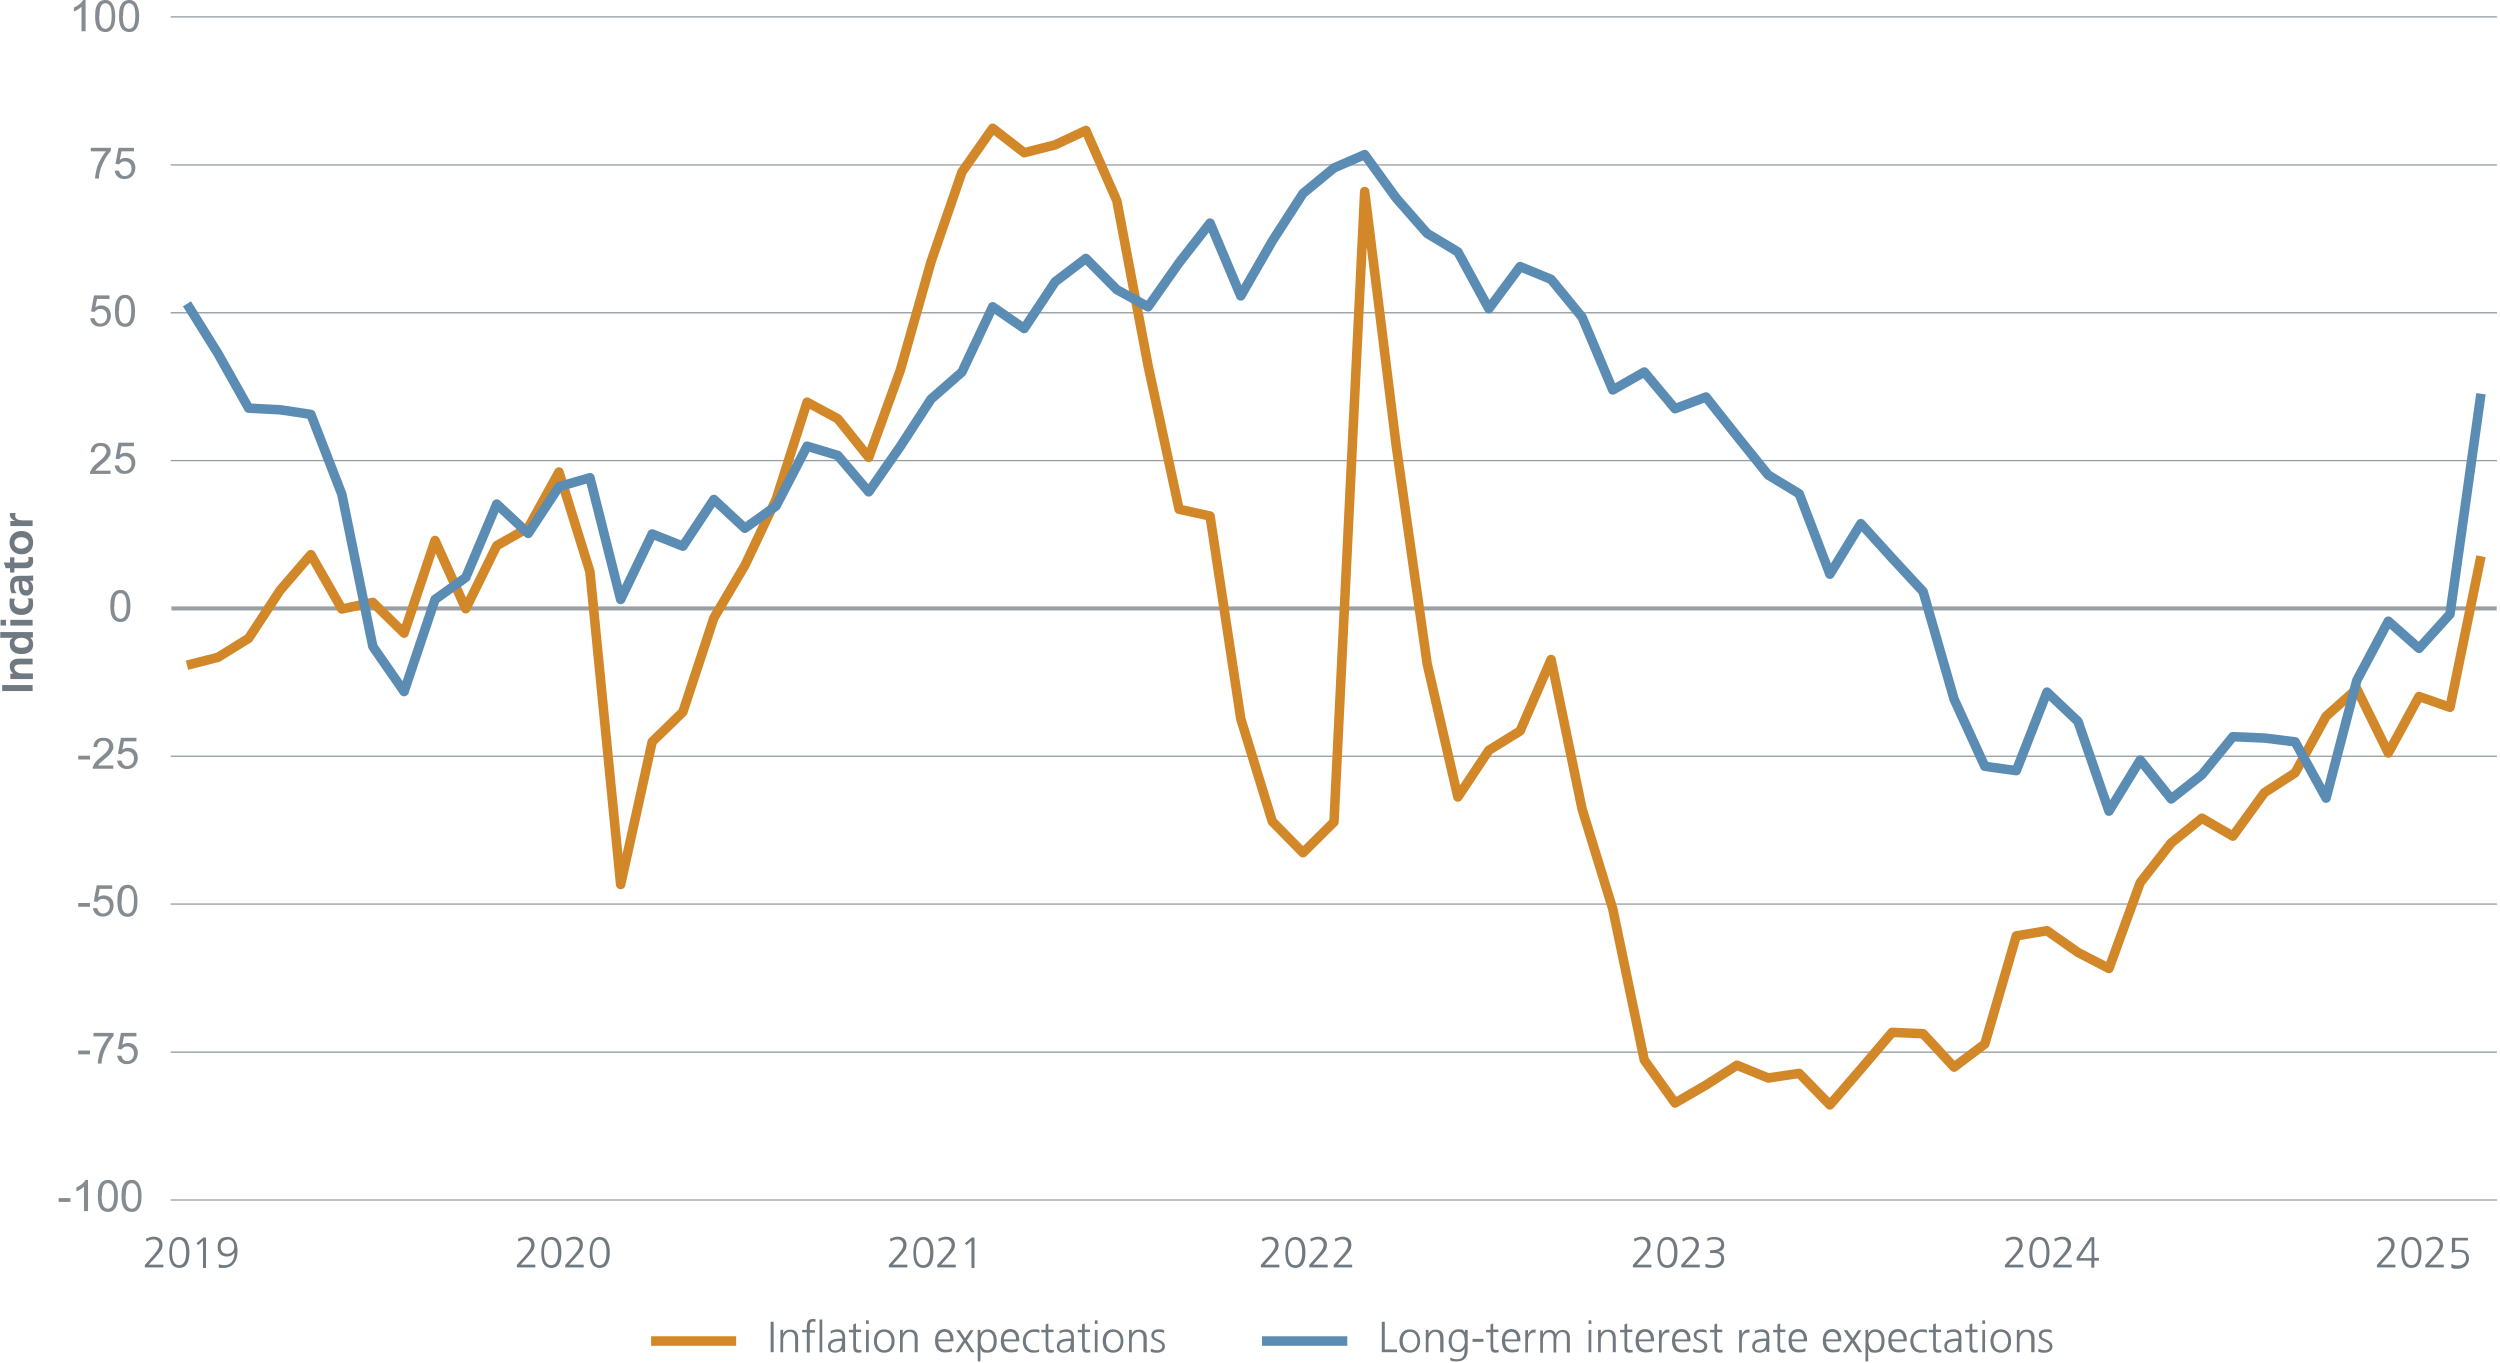 <?xml version="1.0" encoding="UTF-8"?>
<svg xmlns="http://www.w3.org/2000/svg" id="Ebene_1" version="1.1" viewBox="0 0 920 501.7">
  <defs>
    <style>
      .st0 {
        stroke: #5a8cb4;
      }

      .st0, .st1 {
        stroke-width: 3.5px;
      }

      .st0, .st1, .st2, .st3 {
        fill: none;
        stroke-linejoin: round;
      }

      .st1 {
        stroke: #d28728;
      }

      .st4 {
        fill: #70797f;
      }

      .st5 {
        fill: #858c91;
      }

      .st2 {
        stroke-width: 1.5px;
      }

      .st2, .st3 {
        stroke: #999fa3;
      }

      .st3 {
        stroke-linecap: round;
        stroke-width: .5px;
      }
    </style>
  </defs>
  <line class="st3" x1="63" y1="441.6" x2="918.7" y2="441.6"></line>
  <line class="st3" x1="63" y1="387.2" x2="918.7" y2="387.2"></line>
  <line class="st3" x1="63" y1="332.7" x2="918.7" y2="332.7"></line>
  <line class="st3" x1="63" y1="278.3" x2="918.7" y2="278.3"></line>
  <line class="st3" x1="63" y1="169.5" x2="918.7" y2="169.5"></line>
  <line class="st3" x1="63" y1="115.1" x2="918.7" y2="115.1"></line>
  <line class="st3" x1="63" y1="60.7" x2="918.7" y2="60.7"></line>
  <line class="st3" x1="63" y1="6.2" x2="918.7" y2="6.2"></line>
  <line class="st2" x1="63.1" y1="223.9" x2="918.8" y2="223.9"></line>
  <polyline class="st1" points="68.8 244.8 80.2 241.9 91.5 234.9 103.1 217.2 114.4 204.1 125.8 224.1 137.2 221.7 148.7 233 160.1 198.9 171.4 224 182.8 200.8 194.4 194.2 205.7 173.7 217.1 210.4 228.4 325.5 240 273 251.3 262 262.7 227.4 274.1 208.1 285.6 183.8 297 148 308.3 154.1 319.7 168.3 331.3 136.3 342.6 96.4 354 63.3 365.3 47.2 376.9 56.2 388.3 53.3 399.6 48 411 73.9 422.5 134.6 433.9 187.4 445.3 189.9 456.6 264.5 468.2 302.3 479.5 313.8 490.9 302.5 502.2 70.5 513.8 164 525.2 244.3 536.5 293.3 547.9 276.1 559.4 269 570.8 242.7 582.2 297.7 593.5 334.5 605.1 390.1 616.4 405.9 627.8 399.3 639.2 392 650.7 396.7 662.1 395 673.4 406.6 684.8 393.4 696.3 379.9 707.7 380.4 719.1 392.7 730.4 384.2 742 344.4 753.3 342.5 764.7 350.5 776.1 356.4 787.6 324.8 799 310.2 810.3 301.1 821.7 307.7 833.3 291.7 844.6 284.4 856 263.6 867.3 253.5 878.9 277.1 890.2 256.3 901.6 260.3 913 204.7"></polyline>
  <polyline class="st0" points="68.8 111.8 80.2 130.1 91.5 150.2 103.1 150.8 114.4 152.5 125.8 181.9 137.2 237.9 148.7 254.5 160.1 220.6 171.4 212.5 182.8 185.5 194.4 196.3 205.7 179.1 217.1 175.8 228.4 220.6 240 196.5 251.3 201 262.7 183.8 274.1 194.4 285.6 186.2 297 164.2 308.3 167.6 319.7 181 331.3 164.3 342.6 146.9 354 136.9 365.3 112.9 376.9 120.9 388.3 103.7 399.6 95.1 411 106.6 422.5 112.9 433.9 96.7 445.3 82.1 456.6 108.9 468.2 88.7 479.5 71.2 490.9 61.8 502.2 56.9 513.8 72.9 525.2 85.9 536.5 92.7 547.9 113.6 559.4 98.1 570.8 102.8 582.2 116.7 593.5 143.5 605.1 136.9 616.4 150.4 627.8 146.1 639.2 160.5 650.7 174.8 662.1 181.7 673.4 211.3 684.8 192.7 696.3 205.4 707.7 217.7 719.1 257.3 730.4 282 742 283.6 753.3 254.7 764.7 265.5 776.1 298.5 787.6 279.7 799 294 810.3 285.1 821.7 271.1 833.3 271.6 844.6 273 856 293.7 867.3 250.4 878.9 228.6 890.2 238.6 901.6 226 913 144.9"></polyline>
  <g>
    <path class="st5" d="M21.6,442.3v-1.4h4.3v1.4h-4.3Z"></path>
    <path class="st5" d="M32.3,445.7h-1.4v-9c-.3.3-.8.6-1.3,1-.5.3-1,.6-1.5.7v-1.4c.8-.4,1.5-.8,2.1-1.3.6-.5,1-1,1.3-1.5h.9v11.5Z"></path>
    <path class="st5" d="M36,440.1c0-1.4.1-2.4.4-3.3.3-.8.7-1.5,1.2-1.9.5-.4,1.2-.7,2.1-.7s1.2.1,1.6.4c.5.2.8.6,1.1,1.1.3.5.5,1,.7,1.7s.3,1.6.3,2.7-.1,2.4-.4,3.3c-.3.8-.7,1.5-1.2,1.9-.5.5-1.2.7-2.1.7s-2-.4-2.6-1.2c-.8-1-1.1-2.5-1.1-4.7ZM37.4,440.1c0,1.9.2,3.1.7,3.8.4.6,1,.9,1.6.9s1.2-.3,1.6-.9c.4-.6.7-1.9.7-3.8s-.2-3.1-.7-3.8c-.4-.6-1-.9-1.6-.9s-1.2.3-1.5.8c-.5.7-.7,2-.7,3.9Z"></path>
    <path class="st5" d="M44.7,440.1c0-1.4.1-2.4.4-3.3.3-.8.7-1.5,1.2-1.9.5-.4,1.2-.7,2.1-.7s1.2.1,1.6.4c.5.2.8.6,1.1,1.1.3.5.5,1,.7,1.7s.3,1.6.3,2.7-.1,2.4-.4,3.3c-.3.8-.7,1.5-1.2,1.9-.5.5-1.2.7-2.1.7s-2-.4-2.6-1.2c-.8-1-1.1-2.5-1.1-4.7ZM46.2,440.1c0,1.9.2,3.1.7,3.8.4.6,1,.9,1.6.9s1.2-.3,1.6-.9c.4-.6.7-1.9.7-3.8s-.2-3.1-.7-3.8c-.4-.6-1-.9-1.6-.9s-1.2.3-1.5.8c-.5.7-.7,2-.7,3.9Z"></path>
  </g>
  <g>
    <path class="st5" d="M28.8,388v-1.4h4.3v1.4h-4.3Z"></path>
    <path class="st5" d="M34.4,381.5v-1.4h7.4v1.1c-.7.8-1.5,1.8-2.2,3.1-.7,1.3-1.3,2.6-1.7,4-.3,1-.5,2-.5,3.1h-1.4c0-.9.2-2,.5-3.3.3-1.3.8-2.5,1.5-3.7s1.3-2.2,2-3h-5.6Z"></path>
    <path class="st5" d="M43.2,388.5h1.5c.1.6.4,1.1.8,1.5s.9.5,1.4.5,1.3-.3,1.7-.8.7-1.2.7-2-.2-1.4-.7-1.9c-.5-.5-1-.7-1.8-.7s-.9.1-1.2.3c-.4.2-.7.5-.9.8l-1.3-.2,1.1-5.9h5.7v1.3h-4.6l-.6,3.1c.7-.5,1.4-.7,2.2-.7s1.8.3,2.5,1,1,1.6,1,2.7-.3,1.9-.9,2.7c-.7.9-1.7,1.4-3,1.4s-1.9-.3-2.6-.9c-.7-.6-1-1.4-1.1-2.3Z"></path>
  </g>
  <g>
    <path class="st5" d="M28.8,333.7v-1.4h4.3v1.4h-4.3Z"></path>
    <path class="st5" d="M34.3,334.2h1.5c.1.6.4,1.1.8,1.5.4.4.9.5,1.4.5s1.3-.3,1.7-.8c.5-.5.7-1.2.7-2s-.2-1.4-.7-1.9c-.5-.5-1-.7-1.8-.7s-.9.1-1.2.3c-.4.2-.7.5-.9.8l-1.3-.2,1.1-5.9h5.7v1.3h-4.6l-.6,3.1c.7-.5,1.4-.7,2.2-.7s1.8.3,2.5,1c.7.7,1,1.6,1,2.7s-.3,1.9-.9,2.7c-.7.9-1.7,1.4-3,1.4s-1.9-.3-2.6-.9c-.7-.6-1-1.4-1.1-2.3Z"></path>
    <path class="st5" d="M43.2,331.5c0-1.4.1-2.4.4-3.3.3-.8.7-1.5,1.2-1.9.5-.4,1.2-.7,2.1-.7s1.2.1,1.6.4c.5.2.8.6,1.1,1.1.3.5.5,1,.7,1.7.2.7.3,1.6.3,2.7s-.1,2.4-.4,3.3c-.3.8-.7,1.5-1.2,1.9-.5.5-1.2.7-2.1.7s-2-.4-2.6-1.2c-.8-1-1.1-2.5-1.1-4.7ZM44.7,331.5c0,1.9.2,3.1.7,3.8.4.6,1,.9,1.6.9s1.2-.3,1.6-.9c.4-.6.7-1.9.7-3.8s-.2-3.1-.7-3.8c-.4-.6-1-.9-1.6-.9s-1.2.3-1.5.8c-.5.7-.7,2-.7,3.9Z"></path>
  </g>
  <g>
    <path class="st5" d="M28.8,279.5v-1.4h4.3v1.4h-4.3Z"></path>
    <path class="st5" d="M41.7,281.5v1.4h-7.6c0-.3,0-.7.2-1,.2-.5.5-1,.9-1.5.4-.5,1-1.1,1.8-1.7,1.2-1,2.1-1.8,2.5-2.4.4-.6.7-1.2.7-1.7s-.2-1-.6-1.4-.9-.6-1.6-.6-1.2.2-1.6.6-.6,1-.6,1.7h-1.4c0-1.2.5-2,1.1-2.6.6-.6,1.5-.8,2.6-.8s2,.3,2.6.9,1,1.4,1,2.3,0,.9-.3,1.4c-.2.4-.5.9-.9,1.4-.4.5-1.2,1.2-2.2,2-.8.7-1.4,1.2-1.6,1.4-.2.3-.4.5-.6.8h5.6Z"></path>
    <path class="st5" d="M43.2,279.9h1.5c.1.6.4,1.1.8,1.5.4.4.9.5,1.4.5s1.3-.3,1.7-.8c.5-.5.7-1.2.7-2s-.2-1.4-.7-1.9c-.5-.5-1-.7-1.8-.7s-.9.1-1.2.3c-.4.2-.7.5-.9.8l-1.3-.2,1.1-5.9h5.7v1.3h-4.6l-.6,3.1c.7-.5,1.4-.7,2.2-.7s1.8.3,2.5,1c.7.7,1,1.6,1,2.7s-.3,1.9-.9,2.7c-.7.9-1.7,1.4-3,1.4s-1.9-.3-2.6-.9c-.7-.6-1-1.4-1.1-2.3Z"></path>
  </g>
  <path class="st5" d="M40.6,223c0-1.4.1-2.4.4-3.3.3-.8.7-1.5,1.2-1.9.5-.4,1.2-.7,2.1-.7s1.2.1,1.6.4c.5.2.8.6,1.1,1.1.3.5.5,1,.7,1.7.2.7.3,1.6.3,2.7s-.1,2.4-.4,3.3c-.3.8-.7,1.5-1.2,1.9-.5.5-1.2.7-2.1.7s-2-.4-2.6-1.2c-.8-1-1.1-2.5-1.1-4.7ZM42,223c0,1.9.2,3.1.7,3.8.4.6,1,.9,1.6.9s1.2-.3,1.6-.9c.4-.6.7-1.9.7-3.8s-.2-3.1-.7-3.8c-.4-.6-1-.9-1.6-.9s-1.2.3-1.5.8c-.5.7-.7,2-.7,3.9Z"></path>
  <g>
    <path class="st5" d="M40.7,173v1.4h-7.6c0-.3,0-.7.2-1,.2-.5.5-1,.9-1.5.4-.5,1-1.1,1.8-1.7,1.2-1,2.1-1.8,2.5-2.4.4-.6.7-1.2.7-1.7s-.2-1-.6-1.4-.9-.6-1.6-.6-1.2.2-1.6.6-.6,1-.6,1.7h-1.4c0-1.2.5-2,1.1-2.6.6-.6,1.5-.8,2.6-.8s2,.3,2.6.9,1,1.4,1,2.3,0,.9-.3,1.4c-.2.4-.5.9-.9,1.4-.4.5-1.2,1.2-2.2,2-.8.7-1.4,1.2-1.6,1.4-.2.3-.4.5-.6.8h5.6Z"></path>
    <path class="st5" d="M42.3,171.3h1.5c.1.6.4,1.1.8,1.5.4.4.9.5,1.4.5s1.3-.3,1.7-.8c.5-.5.7-1.2.7-2s-.2-1.4-.7-1.9c-.5-.5-1-.7-1.8-.7s-.9.1-1.2.3c-.4.2-.7.5-.9.8l-1.3-.2,1.1-5.9h5.7v1.3h-4.6l-.6,3.1c.7-.5,1.4-.7,2.2-.7s1.8.3,2.5,1c.7.7,1,1.6,1,2.7s-.3,1.9-.9,2.7c-.7.9-1.7,1.4-3,1.4s-1.9-.3-2.6-.9c-.7-.6-1-1.4-1.1-2.3Z"></path>
  </g>
  <g>
    <path class="st5" d="M33.3,117.1h1.5c.1.6.4,1.1.8,1.5.4.4.9.5,1.4.5s1.3-.3,1.7-.8c.5-.5.7-1.2.7-2s-.2-1.4-.7-1.9c-.5-.5-1-.7-1.8-.7s-.9.1-1.2.3c-.4.2-.7.5-.9.8l-1.3-.2,1.1-5.9h5.7v1.3h-4.6l-.6,3.1c.7-.5,1.4-.7,2.2-.7s1.8.3,2.5,1c.7.7,1,1.6,1,2.7s-.3,1.9-.9,2.7c-.7.9-1.7,1.4-3,1.4s-1.9-.3-2.6-.9c-.7-.6-1-1.4-1.1-2.3Z"></path>
    <path class="st5" d="M42.3,114.4c0-1.4.1-2.4.4-3.3.3-.8.7-1.5,1.2-1.9.5-.4,1.2-.7,2.1-.7s1.2.1,1.6.4c.5.2.8.6,1.1,1.1.3.5.5,1,.7,1.7.2.7.3,1.6.3,2.7s-.1,2.4-.4,3.3c-.3.8-.7,1.5-1.2,1.9-.5.5-1.2.7-2.1.7s-2-.4-2.6-1.2c-.8-1-1.1-2.5-1.1-4.7ZM43.7,114.4c0,1.9.2,3.1.7,3.8.4.6,1,.9,1.6.9s1.2-.3,1.6-.9c.4-.6.7-1.9.7-3.8s-.2-3.1-.7-3.8c-.4-.6-1-.9-1.6-.9s-1.2.3-1.5.8c-.5.7-.7,2-.7,3.9Z"></path>
  </g>
  <g>
    <path class="st5" d="M33.4,55.8v-1.4h7.4v1.1c-.7.8-1.5,1.8-2.2,3.1-.7,1.3-1.3,2.6-1.7,4-.3,1-.5,2-.5,3.1h-1.4c0-.9.2-2,.5-3.3.3-1.3.8-2.5,1.5-3.7.6-1.2,1.3-2.2,2-3h-5.6Z"></path>
    <path class="st5" d="M42.3,62.8h1.5c.1.6.4,1.1.8,1.5.4.4.9.5,1.4.5s1.3-.3,1.7-.8c.5-.5.7-1.2.7-2s-.2-1.4-.7-1.9c-.5-.5-1-.7-1.8-.7s-.9.1-1.2.3c-.4.2-.7.5-.9.8l-1.3-.2,1.1-5.9h5.7v1.3h-4.6l-.6,3.1c.7-.5,1.4-.7,2.2-.7s1.8.3,2.5,1c.7.7,1,1.6,1,2.7s-.3,1.9-.9,2.7c-.7.9-1.7,1.4-3,1.4s-1.9-.3-2.6-.9c-.7-.6-1-1.4-1.1-2.3Z"></path>
  </g>
  <g>
    <path class="st5" d="M31.4,11.5h-1.4V2.5c-.3.3-.8.6-1.3,1-.5.3-1,.6-1.5.7v-1.4c.8-.4,1.5-.8,2.1-1.3.6-.5,1-1,1.3-1.5h.9v11.5Z"></path>
    <path class="st5" d="M35,5.9c0-1.4.1-2.4.4-3.3.3-.8.7-1.5,1.2-1.9.5-.4,1.2-.7,2.1-.7s1.2.1,1.6.4c.5.2.8.6,1.1,1.1.3.5.5,1,.7,1.7.2.7.3,1.6.3,2.7s-.1,2.4-.4,3.3c-.3.8-.7,1.5-1.2,1.9-.5.5-1.2.7-2.1.7s-2-.4-2.6-1.2c-.8-1-1.1-2.5-1.1-4.7ZM36.5,5.9c0,1.9.2,3.1.7,3.8.4.6,1,.9,1.6.9s1.2-.3,1.6-.9c.4-.6.7-1.9.7-3.8s-.2-3.1-.7-3.8c-.4-.6-1-.9-1.6-.9s-1.2.3-1.5.8c-.5.7-.7,2-.7,3.9Z"></path>
    <path class="st5" d="M43.8,5.9c0-1.4.1-2.4.4-3.3.3-.8.7-1.5,1.2-1.9.5-.4,1.2-.7,2.1-.7s1.2.1,1.6.4c.5.2.8.6,1.1,1.1.3.5.5,1,.7,1.7.2.7.3,1.6.3,2.7s-.1,2.4-.4,3.3c-.3.8-.7,1.5-1.2,1.9-.5.5-1.2.7-2.1.7s-2-.4-2.6-1.2c-.8-1-1.1-2.5-1.1-4.7ZM45.2,5.9c0,1.9.2,3.1.7,3.8.4.6,1,.9,1.6.9s1.2-.3,1.6-.9c.4-.6.7-1.9.7-3.8s-.2-3.1-.7-3.8c-.4-.6-1-.9-1.6-.9s-1.2.3-1.5.8c-.5.7-.7,2-.7,3.9Z"></path>
  </g>
  <g>
    <path class="st4" d="M53.3,466.5v-1l2.7-3c1.8-2,2.6-3.3,2.6-4.4s-.8-2-2-2-1.8.3-2.7.8l-.2-1c1-.5,2.1-.8,2.8-.8,2,0,3.3,1.1,3.3,2.9s-.6,2.4-2.8,4.9l-2.3,2.5h5.4v1h-6.8Z"></path>
    <path class="st4" d="M62.3,460.9c0-3.6,1.3-5.7,3.7-5.7s3.7,2,3.7,5.7-1.2,5.7-3.7,5.7-3.7-1.9-3.7-5.7ZM68.5,460.9c0-3.2-.9-4.7-2.6-4.7s-2.6,1.5-2.6,4.7,1,4.7,2.6,4.7,2.6-1.4,2.6-4.7Z"></path>
    <path class="st4" d="M74.7,466.5v-9.9l-1.8,1.6-.6-.7,2.5-2.1h1v11.2h-1.1Z"></path>
    <path class="st4" d="M86.2,461c-.5.9-1.5,1.4-2.6,1.4-1.6,0-3.5-.8-3.5-3.5s1.4-3.7,3.7-3.7,3.6,1.7,3.6,5.3-1.8,6.1-5.1,6.1-1.2-.1-1.8-.3v-1.1c.5.2,1.2.4,2,.4,3.1,0,3.8-2.7,3.8-4.6h0ZM83.7,456.2c-1.5,0-2.5,1-2.5,2.6s.8,2.6,2.4,2.6,2.6-1,2.6-2.5-.7-2.8-2.4-2.8Z"></path>
  </g>
  <g>
    <path class="st4" d="M190.2,466.5v-1l2.7-3c1.8-2,2.6-3.3,2.6-4.4s-.8-2-2-2-1.8.3-2.7.8l-.2-1c1-.5,2.1-.8,2.8-.8,2,0,3.3,1.1,3.3,2.9s-.6,2.4-2.8,4.9l-2.3,2.5h5.4v1h-6.8Z"></path>
    <path class="st4" d="M199.2,460.9c0-3.6,1.3-5.7,3.7-5.7s3.7,2,3.7,5.7-1.2,5.7-3.7,5.7-3.7-1.9-3.7-5.7ZM205.4,460.9c0-3.2-.9-4.7-2.6-4.7s-2.6,1.5-2.6,4.7,1,4.7,2.6,4.7,2.6-1.4,2.6-4.7Z"></path>
    <path class="st4" d="M208,466.5v-1l2.7-3c1.8-2,2.6-3.3,2.6-4.4s-.8-2-2-2-1.8.3-2.7.8l-.2-1c1-.5,2.1-.8,2.8-.8,2,0,3.3,1.1,3.3,2.9s-.6,2.4-2.8,4.9l-2.3,2.5h5.4v1h-6.8Z"></path>
    <path class="st4" d="M217,460.9c0-3.6,1.3-5.7,3.7-5.7s3.7,2,3.7,5.7-1.2,5.7-3.7,5.7-3.7-1.9-3.7-5.7ZM223.2,460.9c0-3.2-.9-4.7-2.6-4.7s-2.6,1.5-2.6,4.7,1,4.7,2.6,4.7,2.6-1.4,2.6-4.7Z"></path>
  </g>
  <g>
    <path class="st4" d="M327.1,466.5v-1l2.7-3c1.8-2,2.6-3.3,2.6-4.4s-.8-2-2-2-1.8.3-2.7.8l-.2-1c1-.5,2.1-.8,2.8-.8,2,0,3.3,1.1,3.3,2.9s-.6,2.4-2.8,4.9l-2.3,2.5h5.4v1h-6.8Z"></path>
    <path class="st4" d="M336.1,460.9c0-3.6,1.3-5.7,3.7-5.7s3.7,2,3.7,5.7-1.2,5.7-3.7,5.7-3.7-1.9-3.7-5.7ZM342.3,460.9c0-3.2-.9-4.7-2.6-4.7s-2.6,1.5-2.6,4.7,1,4.7,2.6,4.7,2.6-1.4,2.6-4.7Z"></path>
    <path class="st4" d="M344.9,466.5v-1l2.7-3c1.8-2,2.6-3.3,2.6-4.4s-.8-2-2-2-1.8.3-2.7.8l-.2-1c1-.5,2.1-.8,2.8-.8,2,0,3.3,1.1,3.3,2.9s-.6,2.4-2.8,4.9l-2.3,2.5h5.4v1h-6.8Z"></path>
    <path class="st4" d="M357.5,466.5v-9.9l-1.8,1.6-.6-.7,2.5-2.1h1v11.2h-1.1Z"></path>
  </g>
  <g>
    <path class="st4" d="M464,466.5v-1l2.7-3c1.8-2,2.6-3.3,2.6-4.4s-.8-2-2-2-1.8.3-2.7.8l-.2-1c1-.5,2.1-.8,2.8-.8,2,0,3.3,1.1,3.3,2.9s-.6,2.4-2.8,4.9l-2.3,2.5h5.4v1h-6.8Z"></path>
    <path class="st4" d="M473,460.9c0-3.6,1.3-5.7,3.7-5.7s3.7,2,3.7,5.7-1.2,5.7-3.7,5.7-3.7-1.9-3.7-5.7ZM479.2,460.9c0-3.2-.9-4.7-2.6-4.7s-2.6,1.5-2.6,4.7,1,4.7,2.6,4.7,2.6-1.4,2.6-4.7Z"></path>
    <path class="st4" d="M481.8,466.5v-1l2.7-3c1.8-2,2.6-3.3,2.6-4.4s-.8-2-2-2-1.8.3-2.7.8l-.2-1c1-.5,2.1-.8,2.8-.8,2,0,3.3,1.1,3.3,2.9s-.6,2.4-2.8,4.9l-2.3,2.5h5.4v1h-6.8Z"></path>
    <path class="st4" d="M490.8,466.5v-1l2.7-3c1.8-2,2.6-3.3,2.6-4.4s-.8-2-2-2-1.8.3-2.7.8l-.2-1c1-.5,2.1-.8,2.8-.8,2,0,3.3,1.1,3.3,2.9s-.6,2.4-2.8,4.9l-2.3,2.5h5.4v1h-6.8Z"></path>
  </g>
  <g>
    <path class="st4" d="M600.9,466.5v-1l2.7-3c1.8-2,2.6-3.3,2.6-4.4s-.8-2-2-2-1.8.3-2.7.8l-.2-1c1-.5,2.1-.8,2.8-.8,2,0,3.3,1.1,3.3,2.9s-.6,2.4-2.8,4.9l-2.3,2.5h5.4v1h-6.8Z"></path>
    <path class="st4" d="M609.9,460.9c0-3.6,1.3-5.7,3.7-5.7s3.7,2,3.7,5.7-1.2,5.7-3.7,5.7-3.7-1.9-3.7-5.7ZM616.1,460.9c0-3.2-.9-4.7-2.6-4.7s-2.6,1.5-2.6,4.7,1,4.7,2.6,4.7,2.6-1.4,2.6-4.7Z"></path>
    <path class="st4" d="M618.7,466.5v-1l2.7-3c1.8-2,2.6-3.3,2.6-4.4s-.8-2-2-2-1.8.3-2.7.8l-.2-1c1-.5,2.1-.8,2.8-.8,2,0,3.3,1.1,3.3,2.9s-.6,2.4-2.8,4.9l-2.3,2.5h5.4v1h-6.8Z"></path>
    <path class="st4" d="M627.8,465.1c.7.3,1.6.5,2.7.5s2.9-.7,2.9-2.4-1-2.1-3-2.1h-1.1v-1h.4c2.7,0,3.7-.9,3.7-2.2s-1.3-1.8-2.6-1.8-1.7.2-2.5.6v-1c.7-.3,1.7-.5,2.6-.5,2,0,3.6.9,3.6,2.8s-.9,2.3-2.3,2.7h0c1.6,0,2.3,1.3,2.3,2.7,0,2-1.8,3.2-4.1,3.2s-1.9-.1-2.8-.4v-1.1Z"></path>
  </g>
  <g>
    <path class="st4" d="M737.8,466.5v-1l2.7-3c1.8-2,2.6-3.3,2.6-4.4s-.8-2-2-2-1.8.3-2.7.8l-.2-1c1-.5,2.1-.8,2.8-.8,2,0,3.3,1.1,3.3,2.9s-.6,2.4-2.8,4.9l-2.3,2.5h5.4v1h-6.8Z"></path>
    <path class="st4" d="M746.8,460.9c0-3.6,1.3-5.7,3.7-5.7s3.7,2,3.7,5.7-1.2,5.7-3.7,5.7-3.7-1.9-3.7-5.7ZM753.1,460.9c0-3.2-.9-4.7-2.6-4.7s-2.6,1.5-2.6,4.7,1,4.7,2.6,4.7,2.6-1.4,2.6-4.7Z"></path>
    <path class="st4" d="M755.6,466.5v-1l2.7-3c1.8-2,2.6-3.3,2.6-4.4s-.8-2-2-2-1.8.3-2.7.8l-.2-1c1-.5,2.1-.8,2.8-.8,2,0,3.3,1.1,3.3,2.9s-.6,2.4-2.8,4.9l-2.3,2.5h5.4v1h-6.8Z"></path>
    <path class="st4" d="M769.6,466.5v-2.6h-5.4v-1.1l5.1-7.5h1.4v7.6h1.7v1h-1.7v2.6h-1.1ZM769.6,456.5h0l-4.3,6.5h4.4v-6.5Z"></path>
  </g>
  <g>
    <path class="st4" d="M874.7,466.5v-1l2.7-3c1.8-2,2.6-3.3,2.6-4.4s-.8-2-2-2-1.8.3-2.7.8l-.2-1c1-.5,2.1-.8,2.8-.8,2,0,3.3,1.1,3.3,2.9s-.6,2.4-2.8,4.9l-2.3,2.5h5.4v1h-6.8Z"></path>
    <path class="st4" d="M883.7,460.9c0-3.6,1.3-5.7,3.7-5.7s3.7,2,3.7,5.7-1.2,5.7-3.7,5.7-3.7-1.9-3.7-5.7ZM890,460.9c0-3.2-.9-4.7-2.6-4.7s-2.6,1.5-2.6,4.7,1,4.7,2.6,4.7,2.6-1.4,2.6-4.7Z"></path>
    <path class="st4" d="M892.5,466.5v-1l2.7-3c1.8-2,2.6-3.3,2.6-4.4s-.8-2-2-2-1.8.3-2.7.8l-.2-1c1-.5,2.1-.8,2.8-.8,2,0,3.3,1.1,3.3,2.9s-.6,2.4-2.8,4.9l-2.3,2.5h5.4v1h-6.8Z"></path>
    <path class="st4" d="M902.1,465.1c.7.4,1.6.6,2.4.6,1.5,0,3-.8,3-2.5s-.7-2.5-2.8-2.5-1.5,0-2.4.4v-5.6h5.9v1h-4.7v3.6c.4-.2.9-.2,1.6-.2,2.2,0,3.5,1.2,3.5,3.3s-1.8,3.7-4.1,3.7-1.7-.1-2.4-.4v-1.1Z"></path>
  </g>
  <g>
    <path class="st4" d="M12,254.3H.8v-2.2h11.2v2.2Z"></path>
    <path class="st4" d="M12,244.5h-4.6c-1.2,0-2.1.3-2.1,1.4s1.3,1.9,2.8,1.9h4v2.1H3.8v-2h1.1c-.9-.7-1.3-1.6-1.3-2.7,0-1.9,1.3-2.8,3.2-2.8h5.2v2.1Z"></path>
    <path class="st4" d="M12,234.6h-.9c.8.7,1.1,1.6,1.1,2.6,0,2.5-2,3.5-4.3,3.5s-4.3-1.1-4.3-3.5.4-1.8,1.2-2.5h0s-4.7,0-4.7,0v-2.1h12v2.1ZM7.9,234.7c-1.2,0-2.6.5-2.6,1.9s1.3,1.8,2.6,1.8,2.7-.4,2.7-1.8-1.5-1.9-2.7-1.9Z"></path>
    <path class="st4" d="M2.3,230.2H.2v-2.1h2v2.1ZM12,230.2H3.8v-2.1h8.2v2.1Z"></path>
    <path class="st4" d="M11.9,220.1c.2.6.3,1.2.3,2.1,0,2.6-1.7,4.1-4.4,4.1s-4.3-1.5-4.3-4,0-1.5.3-2.1l1.7.2c-.2.4-.3.8-.3,1.4,0,1.3,1.1,2.2,2.6,2.2s2.7-.8,2.7-2.2-.1-1.1-.4-1.6h1.8Z"></path>
    <path class="st4" d="M12,213.7c-.3,0-.9,0-1.2,0h0c.9.5,1.4,1.6,1.4,2.6,0,1.5-.9,2.9-2.5,2.9s-2.8-.8-2.8-4v-1.3h0c-1.4,0-1.7.7-1.7,1.9s.4,1.8.9,2.5h-1.8c-.4-.7-.6-1.8-.6-2.8,0-2.5,1-3.6,3.5-3.6h1.7c.4,0,2.2,0,3.3-.1v1.9ZM8.2,213.9v.9c0,1.5.4,2.4,1.4,2.4s1-.5,1-1.4-.7-2-2.3-2h0Z"></path>
    <path class="st4" d="M12,204.9c.1.4.2.9.2,1.6,0,1.7-1.1,2.6-2.7,2.6h-4.2v1.6h-1.6v-1.6h-1.6l-.7-2.1h2.3v-1.9h1.6v1.9h3.8c.9,0,1.4-.3,1.4-1s0-.7-.2-1h1.7Z"></path>
    <path class="st4" d="M12.2,199.7c0,2.7-1.8,4.3-4.3,4.3s-4.4-1.8-4.4-4.3,1.7-4.3,4.4-4.3,4.3,1.7,4.3,4.3ZM7.7,197.7c-1.3,0-2.4.7-2.4,2.1s1.2,2.1,2.4,2.1,2.8-.7,2.8-2.1-1.1-2.1-2.8-2.1Z"></path>
    <path class="st4" d="M12,193.6H3.8v-1.9h1.9c-.9-.2-2.1-1.1-2.1-2.3s0-.6,0-.6h2.2c-.1.2-.2.6-.2,1,0,.8.4,1.7,3,1.7h3.4v2.1Z"></path>
  </g>
  <line class="st1" x1="239.6" y1="493.5" x2="270.9" y2="493.5"></line>
  <g>
    <path class="st4" d="M283.6,497.6v-11.2h1.1v11.2h-1.1Z"></path>
    <path class="st4" d="M292.6,497.6v-5c0-1.6-.6-2.5-2-2.5s-2.4,1.6-2.4,3v4.5h-1v-6.8c0-.5,0-1,0-1.4h1v1.5h0c.5-1.2,1.4-1.6,2.7-1.6,2,0,2.8,1.3,2.8,3.1v5.2h-1Z"></path>
    <path class="st4" d="M296.9,497.6v-7.3h-1.7v-.9h1.7v-1c0-2.3.8-3,2.2-3s.8,0,1,.2v.9c-.3-.1-.6-.2-.9-.2-.8,0-1.2.5-1.2,1.8v1.4h1.9v.9h-1.9v7.3h-1ZM301.6,497.6v-12h1v12h-1Z"></path>
    <path class="st4" d="M310,497.6v-1.3h0c-.4.9-1.5,1.5-2.6,1.5-2.3,0-2.7-1.6-2.7-2.3,0-2.1,1.6-2.9,4.8-2.9h.5v-.4c0-1.7-.9-2.1-1.9-2.1s-1.6.2-2.4.7v-1c.6-.3,1.7-.6,2.4-.6,2.1,0,2.9,1,2.9,3v4.1c0,.3,0,.9,0,1.2h-1ZM309.9,493.5h-.5c-3.1,0-3.7.9-3.7,2s.6,1.5,1.7,1.5,2.4-.6,2.4-2.8v-.6Z"></path>
    <path class="st4" d="M317.1,497.6c-.2,0-.7.2-1.2.2-1.5,0-1.9-.8-1.9-2.4v-5.1h-1.6v-.9h1.6v-2l1-.4v2.3h1.9v.9h-1.9v5.3c0,.8.3,1.3,1.1,1.3s.6,0,.9-.2v.8Z"></path>
    <path class="st4" d="M318.7,487.2v-1.3h1v1.3h-1ZM318.7,497.6v-8.2h1v8.2h-1Z"></path>
    <path class="st4" d="M321.6,493.5c0-2.4,1.3-4.3,3.8-4.3s3.8,1.9,3.8,4.3-1.3,4.3-3.8,4.3-3.8-1.9-3.8-4.3ZM328.1,493.5c0-1.9-1-3.4-2.7-3.4s-2.7,1.4-2.7,3.4,1,3.4,2.7,3.4,2.7-1.5,2.7-3.4Z"></path>
    <path class="st4" d="M336.6,497.6v-5c0-1.6-.6-2.5-2-2.5s-2.4,1.6-2.4,3v4.5h-1v-6.8c0-.5,0-1,0-1.4h1v1.5h0c.5-1.2,1.4-1.6,2.7-1.6,2,0,2.8,1.3,2.8,3.1v5.2h-1Z"></path>
    <path class="st4" d="M350.2,497.3c-.6.3-1.5.4-2.4.4-2.4,0-3.7-1.5-3.7-4.3s1.4-4.3,3.5-4.3,3.3,1.5,3.3,4.1v.4h-5.6c0,2,1.1,3.1,2.7,3.1s1.8-.3,2.3-.6v1ZM349.7,492.9c0-1.8-.8-2.8-2.1-2.8s-2.4,1.2-2.4,2.8h4.5Z"></path>
    <path class="st4" d="M357.3,497.6l-2.2-3.5-2.3,3.5h-1.2l2.9-4.3-2.6-3.8h1.3l1.9,3,2-3h1.2l-2.5,3.8,2.8,4.3h-1.3Z"></path>
    <path class="st4" d="M359.8,500.9v-11.5h1v1.5c0,0,0,0,0,0,.6-1.2,1.5-1.7,2.6-1.7,2.1,0,3.4,1.4,3.4,4.3s-1.2,4.3-3.4,4.3-2-.5-2.6-1.6h0v4.8h-1ZM365.7,493.5c0-2-.7-3.4-2.4-3.4s-2.4,1.8-2.4,3.4.7,3.4,2.4,3.4,2.4-1.4,2.4-3.4Z"></path>
    <path class="st4" d="M374.4,497.3c-.6.3-1.5.4-2.4.4-2.4,0-3.7-1.5-3.7-4.3s1.4-4.3,3.5-4.3,3.3,1.5,3.3,4.1v.4h-5.6c0,2,1.1,3.1,2.7,3.1s1.8-.3,2.3-.6v1ZM373.9,492.9c0-1.8-.8-2.8-2.1-2.8s-2.4,1.2-2.4,2.8h4.5Z"></path>
    <path class="st4" d="M382.4,497.5c-.7.2-1.4.3-2.1.3-2.7,0-3.9-2-3.9-4.3s1.7-4.3,4.1-4.3,1.2,0,2,.3v1c-.7-.3-1.3-.4-1.9-.4-2,0-3.1,1.4-3.1,3.4s1.1,3.4,3,3.4,1.2-.1,1.9-.4v.9Z"></path>
    <path class="st4" d="M387.9,497.6c-.2,0-.7.2-1.2.2-1.5,0-1.9-.8-1.9-2.4v-5.1h-1.6v-.9h1.6v-2l1-.4v2.3h1.9v.9h-1.9v5.3c0,.8.3,1.3,1.1,1.3s.6,0,.9-.2v.8Z"></path>
    <path class="st4" d="M394.2,497.6v-1.3h0c-.4.9-1.5,1.5-2.6,1.5-2.3,0-2.7-1.6-2.7-2.3,0-2.1,1.6-2.9,4.8-2.9h.5v-.4c0-1.7-.9-2.1-1.9-2.1s-1.6.2-2.4.7v-1c.6-.3,1.7-.6,2.4-.6,2.1,0,2.9,1,2.9,3v4.1c0,.3,0,.9,0,1.2h-1ZM394.1,493.5h-.5c-3.1,0-3.7.9-3.7,2s.6,1.5,1.7,1.5,2.4-.6,2.4-2.8v-.6Z"></path>
    <path class="st4" d="M401.3,497.6c-.2,0-.7.2-1.2.2-1.5,0-1.9-.8-1.9-2.4v-5.1h-1.6v-.9h1.6v-2l1-.4v2.3h1.9v.9h-1.9v5.3c0,.8.3,1.3,1.1,1.3s.6,0,.9-.2v.8Z"></path>
    <path class="st4" d="M402.9,487.2v-1.3h1v1.3h-1ZM402.9,497.6v-8.2h1v8.2h-1Z"></path>
    <path class="st4" d="M405.8,493.5c0-2.4,1.3-4.3,3.8-4.3s3.8,1.9,3.8,4.3-1.3,4.3-3.8,4.3-3.8-1.9-3.8-4.3ZM412.4,493.5c0-1.9-1-3.4-2.7-3.4s-2.7,1.4-2.7,3.4,1,3.4,2.7,3.4,2.7-1.5,2.7-3.4Z"></path>
    <path class="st4" d="M420.8,497.6v-5c0-1.6-.6-2.5-1.9-2.5s-2.4,1.6-2.4,3v4.5h-1v-6.8c0-.5,0-1,0-1.4h1v1.5h0c.5-1.2,1.4-1.6,2.7-1.6,2,0,2.8,1.3,2.8,3.1v5.2h-1Z"></path>
    <path class="st4" d="M423.8,496.4c.6.3,1.4.5,2.1.5,1.1,0,1.8-.6,1.8-1.5s-.9-1.3-2-1.8c-1.6-.7-2-1.4-2-2.2,0-1.6,1.3-2.2,2.7-2.2s1.4.1,2,.4v.9c-.7-.3-1.4-.4-1.9-.4-1.2,0-1.8.5-1.8,1.4s.3.8,1.8,1.5c1.9.8,2.2,1.7,2.2,2.5,0,1.6-1.5,2.3-2.9,2.3s-1.6-.1-2.3-.4v-1Z"></path>
  </g>
  <line class="st0" x1="464.4" y1="493.5" x2="495.8" y2="493.5"></line>
  <g>
    <path class="st4" d="M508.5,497.6v-11.2h1.1v10.2h4.5v1h-5.6Z"></path>
    <path class="st4" d="M515,493.5c0-2.4,1.3-4.3,3.8-4.3s3.8,1.9,3.8,4.3-1.3,4.3-3.8,4.3-3.8-1.9-3.8-4.3ZM521.6,493.5c0-1.9-1-3.4-2.7-3.4s-2.7,1.4-2.7,3.4,1,3.4,2.7,3.4,2.7-1.5,2.7-3.4Z"></path>
    <path class="st4" d="M530,497.6v-5c0-1.6-.6-2.5-1.9-2.5s-2.4,1.6-2.4,3v4.5h-1v-6.8c0-.5,0-1,0-1.4h1v1.5h0c.5-1.2,1.4-1.6,2.7-1.6,2,0,2.8,1.3,2.8,3.1v5.2h-1Z"></path>
    <path class="st4" d="M539.1,496h0c-.5,1-1.3,1.6-2.5,1.6-2.5,0-3.5-2.1-3.5-4.1s1.2-4.3,3.4-4.3,1.8.2,2.6,1.1h0v-.9h1v7.5c0,2.5-1.3,4.1-3.9,4.1s-1.6-.2-2.5-.4v-1c.8.4,1.7.6,2.5.6,2.3,0,2.8-1.4,2.8-3.9v-.3ZM539,493.5c0-2.3-.8-3.4-2.4-3.4s-2.4,1.4-2.4,3.4.7,3.2,2.4,3.2,2.5-1.7,2.5-3.2Z"></path>
    <path class="st4" d="M541.9,493.8v-1.1h4v1.1h-4Z"></path>
    <path class="st4" d="M551.6,497.6c-.2,0-.7.2-1.2.2-1.5,0-1.9-.8-1.9-2.4v-5.1h-1.6v-.9h1.6v-2l1-.4v2.3h1.9v.9h-1.9v5.3c0,.8.3,1.3,1.1,1.3s.6,0,.9-.2v.8Z"></path>
    <path class="st4" d="M558.8,497.3c-.6.3-1.5.4-2.4.4-2.4,0-3.7-1.5-3.7-4.3s1.4-4.3,3.5-4.3,3.3,1.5,3.3,4.1v.4h-5.6c0,2,1.1,3.1,2.7,3.1s1.8-.3,2.3-.6v1ZM558.3,492.9c0-1.8-.8-2.8-2.1-2.8s-2.4,1.2-2.4,2.8h4.5Z"></path>
    <path class="st4" d="M561.3,497.6v-7c0-.2,0-.7,0-1.1h1v1.6h0c.5-1.1,1.2-1.8,2.1-1.8s.5,0,.7,0v1.1c-.2,0-.5,0-.7,0-1.6,0-2.1,1.6-2.1,3.3v4h-1Z"></path>
    <path class="st4" d="M576.6,497.6v-5.4c0-1.2-.5-2-1.7-2s-2.2,1-2.2,3v4.5h-1v-5.4c0-1.3-.5-2-1.7-2s-2.2,1.2-2.2,2.9v4.6h-1v-6.9c0-.3,0-.9,0-1.3h1v1.4h0c.6-1.2,1.4-1.6,2.5-1.6s2,.6,2.2,1.7h0c.4-1.1,1.5-1.7,2.6-1.7,1.8,0,2.6,1.3,2.6,2.7v5.6h-1Z"></path>
    <path class="st4" d="M584.6,487.2v-1.3h1v1.3h-1ZM584.6,497.6v-8.2h1v8.2h-1Z"></path>
    <path class="st4" d="M593.5,497.6v-5c0-1.6-.6-2.5-2-2.5s-2.4,1.6-2.4,3v4.5h-1v-6.8c0-.5,0-1,0-1.4h1v1.5h0c.5-1.2,1.4-1.6,2.7-1.6,2,0,2.8,1.3,2.8,3.1v5.2h-1Z"></path>
    <path class="st4" d="M600.9,497.6c-.2,0-.7.2-1.2.2-1.5,0-1.9-.8-1.9-2.4v-5.1h-1.6v-.9h1.6v-2l1-.4v2.3h1.9v.9h-1.9v5.3c0,.8.3,1.3,1.1,1.3s.6,0,.9-.2v.8Z"></path>
    <path class="st4" d="M608,497.3c-.6.3-1.5.4-2.4.4-2.4,0-3.7-1.5-3.7-4.3s1.4-4.3,3.5-4.3,3.3,1.5,3.3,4.1v.4h-5.6c0,2,1.1,3.1,2.7,3.1s1.8-.3,2.3-.6v1ZM607.5,492.9c0-1.8-.8-2.8-2.1-2.8s-2.4,1.2-2.4,2.8h4.5Z"></path>
    <path class="st4" d="M610.5,497.6v-7c0-.2,0-.7,0-1.1h1v1.6h0c.5-1.1,1.2-1.8,2.1-1.8s.5,0,.7,0v1.1c-.2,0-.5,0-.7,0-1.6,0-2.1,1.6-2.1,3.3v4h-1Z"></path>
    <path class="st4" d="M621.4,497.3c-.6.3-1.5.4-2.4.4-2.4,0-3.7-1.5-3.7-4.3s1.4-4.3,3.5-4.3,3.3,1.5,3.3,4.1v.4h-5.6c0,2,1.1,3.1,2.7,3.1s1.8-.3,2.3-.6v1ZM620.9,492.9c0-1.8-.8-2.8-2.1-2.8s-2.4,1.2-2.4,2.8h4.5Z"></path>
    <path class="st4" d="M623.3,496.4c.6.3,1.4.5,2.1.5,1.1,0,1.8-.6,1.8-1.5s-.9-1.3-1.9-1.8c-1.6-.7-2-1.4-2-2.2,0-1.6,1.3-2.2,2.7-2.2s1.4.1,2,.4v.9c-.7-.3-1.4-.4-1.9-.4-1.2,0-1.8.5-1.8,1.4s.3.8,1.8,1.5c1.9.8,2.2,1.7,2.2,2.5,0,1.6-1.5,2.3-2.9,2.3s-1.6-.1-2.3-.4v-1Z"></path>
    <path class="st4" d="M634,497.6c-.2,0-.7.2-1.2.2-1.5,0-1.9-.8-1.9-2.4v-5.1h-1.6v-.9h1.6v-2l1-.4v2.3h1.9v.9h-1.9v5.3c0,.8.3,1.3,1.1,1.3s.6,0,.9-.2v.8Z"></path>
    <path class="st4" d="M640,497.6v-7c0-.2,0-.7,0-1.1h1v1.6h0c.5-1.1,1.2-1.8,2.1-1.8s.5,0,.7,0v1.1c-.2,0-.5,0-.7,0-1.6,0-2.1,1.6-2.1,3.3v4h-1Z"></path>
    <path class="st4" d="M650.1,497.6v-1.3h0c-.4.9-1.5,1.5-2.6,1.5-2.3,0-2.7-1.6-2.7-2.3,0-2.1,1.6-2.9,4.8-2.9h.5v-.4c0-1.7-.9-2.1-1.9-2.1s-1.6.2-2.4.7v-1c.6-.3,1.7-.6,2.4-.6,2.1,0,2.9,1,2.9,3v4.1c0,.3,0,.9,0,1.2h-1ZM650,493.5h-.5c-3.1,0-3.7.9-3.7,2s.6,1.5,1.7,1.5,2.4-.6,2.4-2.8v-.6Z"></path>
    <path class="st4" d="M657.2,497.6c-.2,0-.7.2-1.2.2-1.5,0-1.9-.8-1.9-2.4v-5.1h-1.6v-.9h1.6v-2l1-.4v2.3h1.9v.9h-1.9v5.3c0,.8.3,1.3,1.1,1.3s.6,0,.9-.2v.8Z"></path>
    <path class="st4" d="M664.3,497.3c-.6.3-1.5.4-2.4.4-2.4,0-3.7-1.5-3.7-4.3s1.4-4.3,3.5-4.3,3.3,1.5,3.3,4.1v.4h-5.6c0,2,1.1,3.1,2.7,3.1s1.8-.3,2.3-.6v1ZM663.8,492.9c0-1.8-.8-2.8-2.1-2.8s-2.4,1.2-2.4,2.8h4.5Z"></path>
    <path class="st4" d="M676.9,497.3c-.6.3-1.5.4-2.4.4-2.4,0-3.7-1.5-3.7-4.3s1.4-4.3,3.5-4.3,3.3,1.5,3.3,4.1v.4h-5.6c0,2,1.1,3.1,2.7,3.1s1.8-.3,2.3-.6v1ZM676.4,492.9c0-1.8-.8-2.8-2.1-2.8s-2.4,1.2-2.4,2.8h4.5Z"></path>
    <path class="st4" d="M683.9,497.6l-2.2-3.5-2.3,3.5h-1.2l2.9-4.3-2.6-3.8h1.3l2,3,2-3h1.2l-2.5,3.8,2.8,4.3h-1.3Z"></path>
    <path class="st4" d="M686.5,500.9v-11.5h1v1.5c0,0,0,0,0,0,.6-1.2,1.5-1.7,2.6-1.7,2.1,0,3.4,1.4,3.4,4.3s-1.2,4.3-3.4,4.3-2-.5-2.6-1.6h0v4.8h-1ZM692.4,493.5c0-2-.7-3.4-2.4-3.4s-2.4,1.8-2.4,3.4.7,3.4,2.4,3.4,2.4-1.4,2.4-3.4Z"></path>
    <path class="st4" d="M701,497.3c-.6.3-1.5.4-2.4.4-2.4,0-3.7-1.5-3.7-4.3s1.4-4.3,3.5-4.3,3.3,1.5,3.3,4.1v.4h-5.6c0,2,1.1,3.1,2.7,3.1s1.8-.3,2.3-.6v1ZM700.5,492.9c0-1.8-.8-2.8-2.1-2.8s-2.4,1.2-2.4,2.8h4.5Z"></path>
    <path class="st4" d="M709,497.5c-.7.2-1.4.3-2.1.3-2.7,0-3.9-2-3.9-4.3s1.7-4.3,4.1-4.3,1.2,0,2,.3v1c-.7-.3-1.3-.4-1.9-.4-2,0-3.1,1.4-3.1,3.4s1.1,3.4,3,3.4,1.2-.1,1.9-.4v.9Z"></path>
    <path class="st4" d="M714.5,497.6c-.2,0-.7.2-1.2.2-1.5,0-1.9-.8-1.9-2.4v-5.1h-1.6v-.9h1.6v-2l1-.4v2.3h1.9v.9h-1.9v5.3c0,.8.3,1.3,1.1,1.3s.6,0,.9-.2v.8Z"></path>
    <path class="st4" d="M720.8,497.6v-1.3h0c-.4.9-1.5,1.5-2.6,1.5-2.3,0-2.7-1.6-2.7-2.3,0-2.1,1.6-2.9,4.8-2.9h.5v-.4c0-1.7-.9-2.1-1.9-2.1s-1.6.2-2.4.7v-1c.6-.3,1.7-.6,2.4-.6,2.1,0,2.9,1,2.9,3v4.1c0,.3,0,.9,0,1.2h-1ZM720.7,493.5h-.5c-3.1,0-3.7.9-3.7,2s.6,1.5,1.7,1.5,2.4-.6,2.4-2.8v-.6Z"></path>
    <path class="st4" d="M727.9,497.6c-.2,0-.7.2-1.2.2-1.5,0-1.9-.8-1.9-2.4v-5.1h-1.6v-.9h1.6v-2l1-.4v2.3h1.9v.9h-1.9v5.3c0,.8.3,1.3,1.1,1.3s.6,0,.9-.2v.8Z"></path>
    <path class="st4" d="M729.5,487.2v-1.3h1v1.3h-1ZM729.5,497.6v-8.2h1v8.2h-1Z"></path>
    <path class="st4" d="M732.5,493.5c0-2.4,1.3-4.3,3.8-4.3s3.8,1.9,3.8,4.3-1.3,4.3-3.8,4.3-3.8-1.9-3.8-4.3ZM739,493.5c0-1.9-1-3.4-2.7-3.4s-2.7,1.4-2.7,3.4,1,3.4,2.7,3.4,2.7-1.5,2.7-3.4Z"></path>
    <path class="st4" d="M747.5,497.6v-5c0-1.6-.6-2.5-1.9-2.5s-2.4,1.6-2.4,3v4.5h-1v-6.8c0-.5,0-1,0-1.4h1v1.5h0c.5-1.2,1.4-1.6,2.7-1.6,2,0,2.8,1.3,2.8,3.1v5.2h-1Z"></path>
    <path class="st4" d="M750.4,496.4c.6.3,1.4.5,2.1.5,1.1,0,1.8-.6,1.8-1.5s-.9-1.3-2-1.8c-1.6-.7-2-1.4-2-2.2,0-1.6,1.3-2.2,2.7-2.2s1.4.1,2,.4v.9c-.7-.3-1.4-.4-1.9-.4-1.2,0-1.8.5-1.8,1.4s.3.8,1.8,1.5c1.9.8,2.2,1.7,2.2,2.5,0,1.6-1.5,2.3-2.9,2.3s-1.6-.1-2.3-.4v-1Z"></path>
  </g>
</svg>
